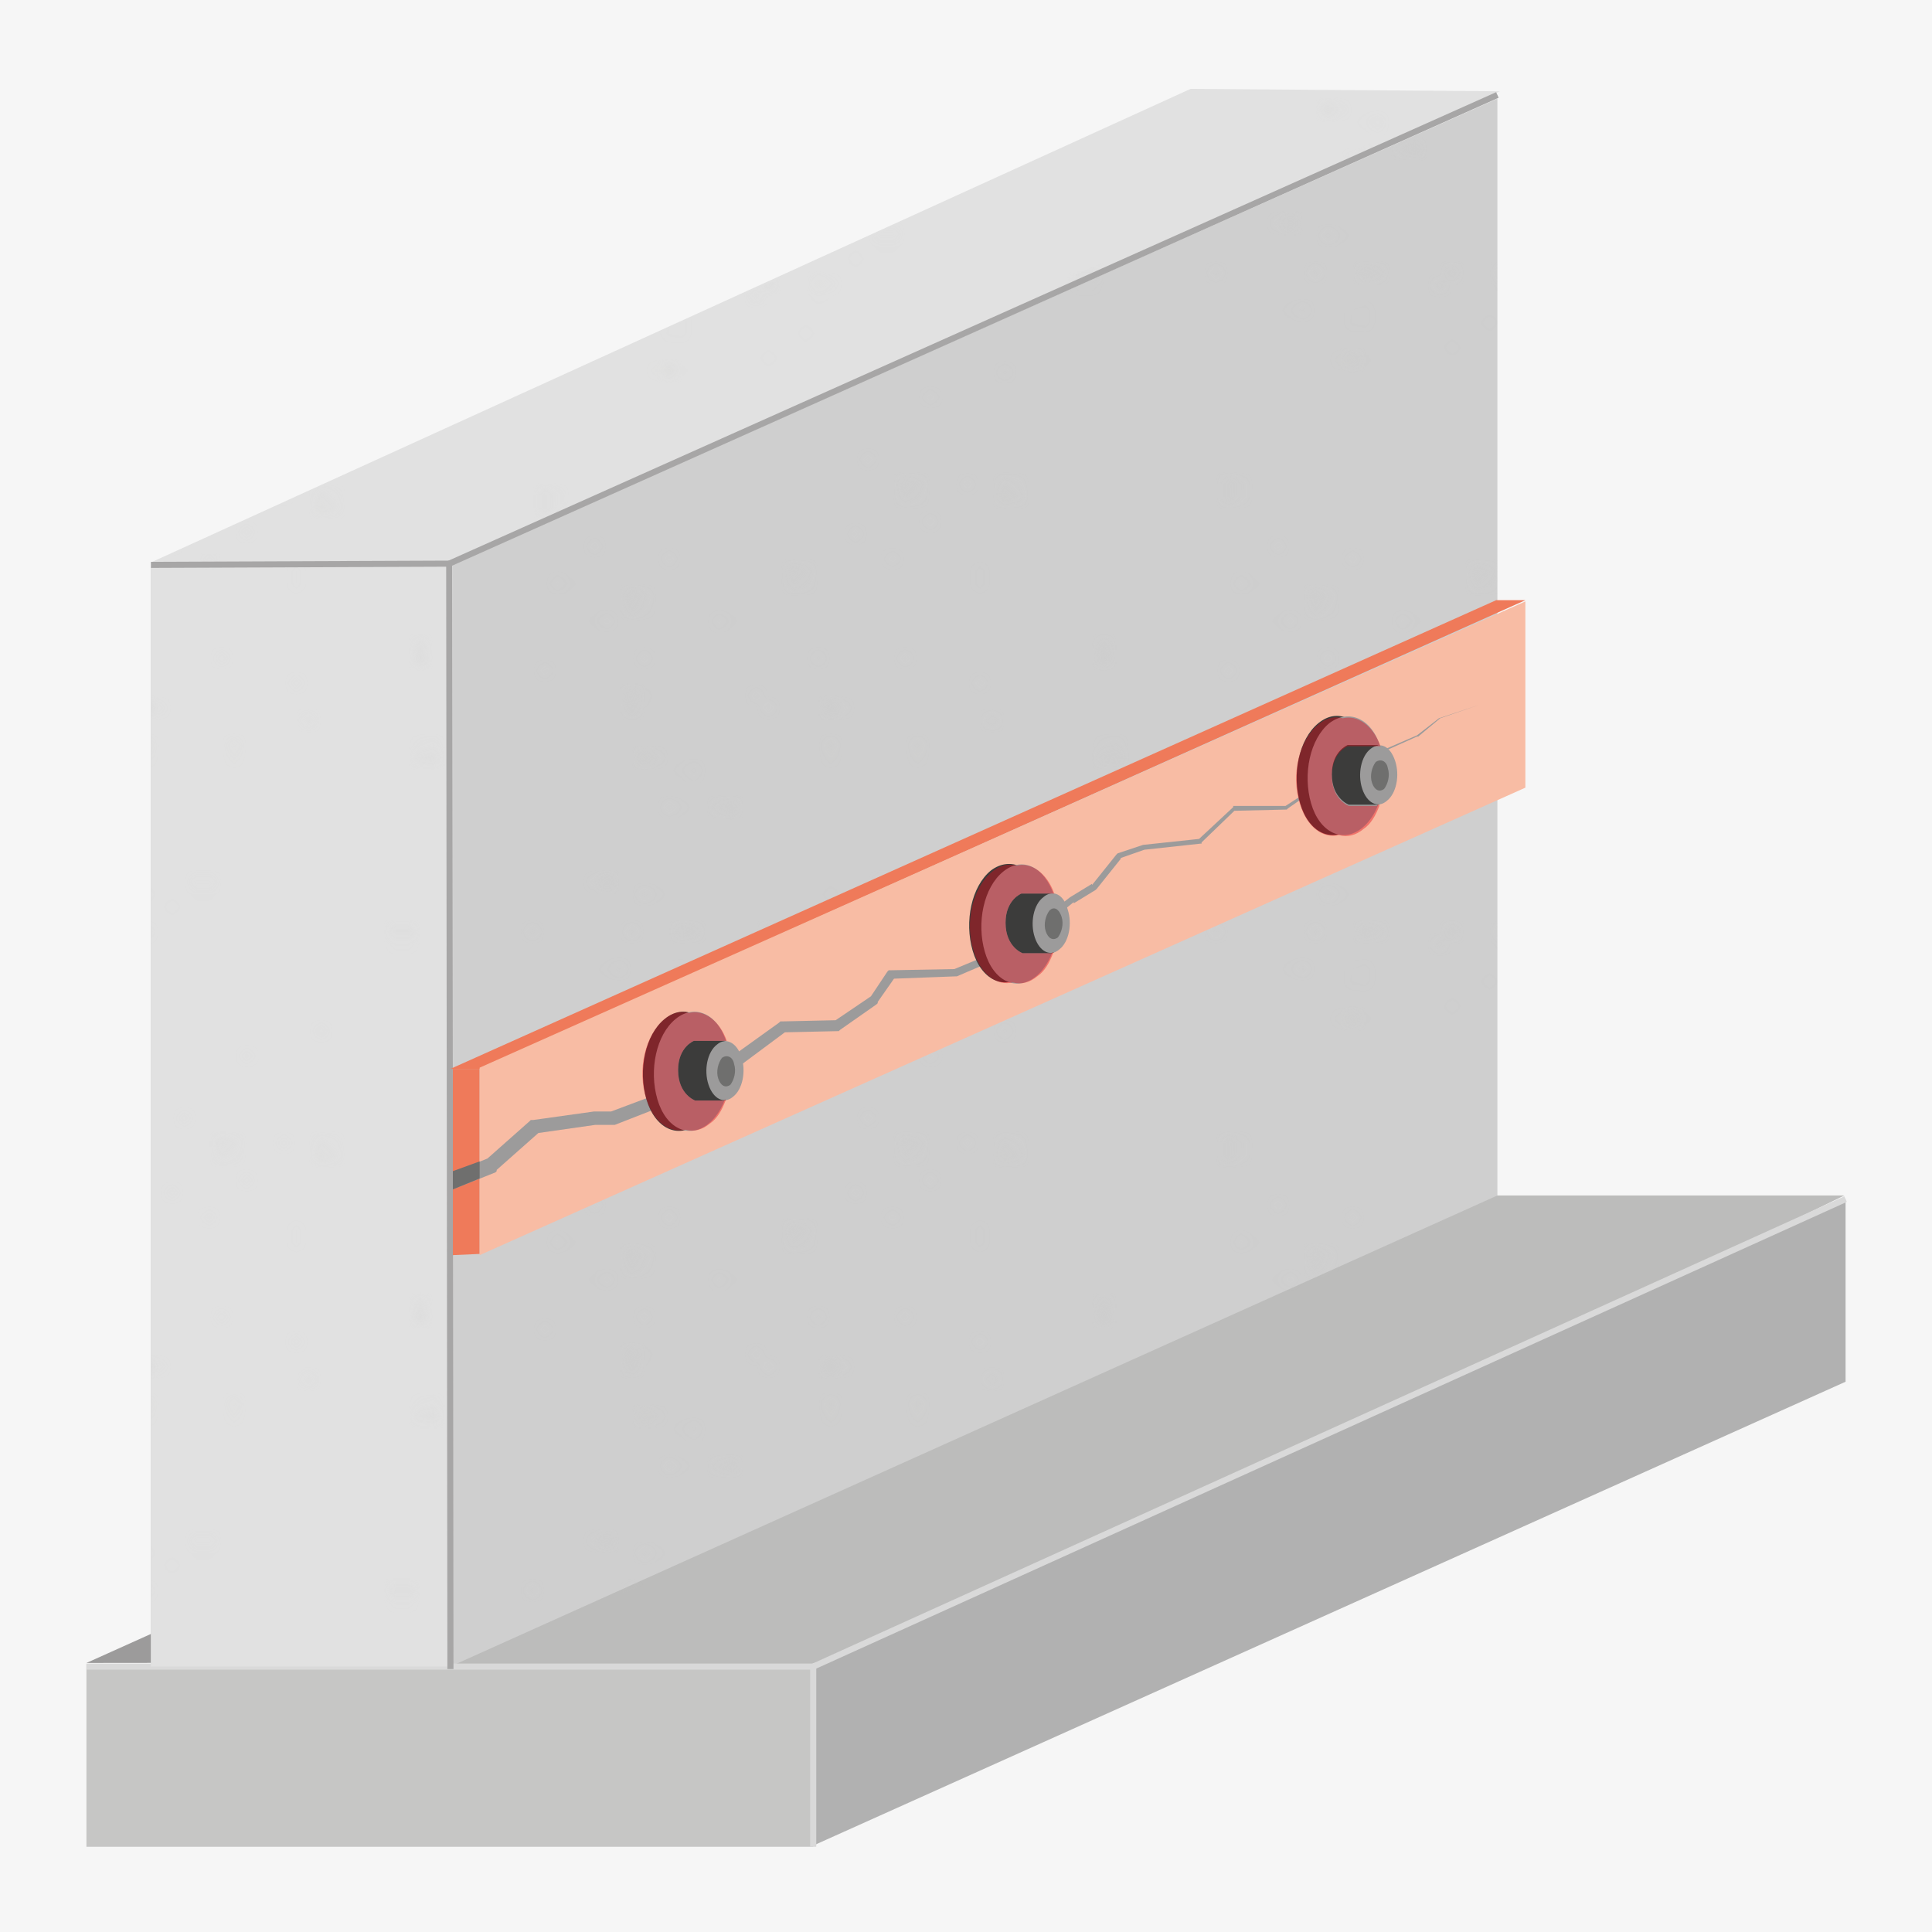 <?xml version="1.0" encoding="utf-8"?>
<!-- Generator: Adobe Illustrator 21.1.0, SVG Export Plug-In . SVG Version: 6.00 Build 0)  -->
<svg version="1.1" xmlns="http://www.w3.org/2000/svg" xmlns:xlink="http://www.w3.org/1999/xlink" x="0px" y="0px"
	 viewBox="0 0 158.7 158.7" style="enable-background:new 0 0 158.7 158.7;" xml:space="preserve">
<style type="text/css">
	.st0{fill:none;}
	.st1{fill:#C6C6C5;}
	.st2{opacity:0.6;}
	.st3{fill:#F6F6F6;}
	.st4{fill-rule:evenodd;clip-rule:evenodd;fill:#9C9B9B;}
	.st5{fill-rule:evenodd;clip-rule:evenodd;fill:#E1E1E1;}
	.st6{fill:#CFCFCF;}
	.st7{fill-rule:evenodd;clip-rule:evenodd;fill:#C6C6C5;}
	.st8{fill-rule:evenodd;clip-rule:evenodd;fill:#B1B1B1;}
	.st9{fill-rule:evenodd;clip-rule:evenodd;fill:#BCBCBB;}
	.st10{fill:#B1B1B1;}
	.st11{fill:#B1B1B1;stroke:#D9D9D9;stroke-width:0.5;stroke-miterlimit:10;}
	.st12{fill:none;stroke:#D9D9D9;stroke-width:0.5;stroke-miterlimit:10;}
	.st13{fill:#E1E1E1;}
	.st14{opacity:0.5;}
	.st15{fill-rule:evenodd;clip-rule:evenodd;fill:url(#SVGID_1_);}
	.st16{fill:url(#SVGID_2_);}
	.st17{fill:#B1B1B1;stroke:#A7A6A6;stroke-width:0.5;stroke-miterlimit:10;}
	.st18{fill:#B1B1B1;stroke:#A7A6A6;stroke-width:0.501;stroke-miterlimit:10;}
	.st19{fill-rule:evenodd;clip-rule:evenodd;fill:#EF7A5A;}
	.st20{fill:#F8BCA4;}
	.st21{fill:#9C9B9B;}
	.st22{fill:#6F6F6E;}
	.st23{fill:#3C3C3B;}
	.st24{fill-rule:evenodd;clip-rule:evenodd;fill:#3C3C3B;}
	.st25{opacity:0.4;}
	.st26{fill:#E30613;}
</style>
<pattern  width="54.8" height="53" patternUnits="userSpaceOnUse" id="betonstruktur" viewBox="0 -53 54.8 53" style="overflow:visible;">
	<g>
		<rect x="0" y="-53" class="st0" width="54.8" height="53"/>
		<circle class="st1" cx="37.8" cy="-18" r="0.5"/>
		<circle class="st1" cx="41.3" cy="-13.4" r="0.2"/>
		<circle class="st1" cx="38.9" cy="-10.9" r="0.2"/>
		<circle class="st1" cx="37.7" cy="-3.8" r="0.2"/>
		<circle class="st1" cx="42.1" cy="-7.7" r="0.2"/>
		<circle class="st1" cx="47.5" cy="-12.5" r="0.2"/>
		<circle class="st1" cx="45.3" cy="-4.5" r="0.2"/>
		<circle class="st1" cx="51.9" cy="-7.1" r="0.2"/>
		<circle class="st1" cx="44.8" cy="-9.1" r="0.5"/>
		<circle class="st1" cx="44.6" cy="-1.1" r="0.5"/>
		<circle class="st1" cx="54.2" cy="-1.4" r="0.2"/>
		<circle class="st1" cx="10" cy="-39.2" r="0.3"/>
		<circle class="st1" cx="7.4" cy="-37.2" r="0.1"/>
		<circle class="st1" cx="5.9" cy="-38.6" r="0.1"/>
		<circle class="st1" cx="1.9" cy="-39.3" r="0.1"/>
		<circle class="st1" cx="4.1" cy="-36.7" r="0.1"/>
		<circle class="st1" cx="6.8" cy="-33.7" r="0.1"/>
		<circle class="st1" cx="2.2" cy="-34.9" r="0.1"/>
		<circle class="st1" cx="3.7" cy="-31.2" r="0.1"/>
		<circle class="st1" cx="4.9" cy="-35.2" r="0.3"/>
		<circle class="st1" cx="0.3" cy="-35.3" r="0.3"/>
		<circle class="st1" cx="0.5" cy="-29.8" r="0.1"/>
		<path class="st1" d="M47.1-28.6c-0.3,0.1-0.4,0.3-0.2,0.4s0.6,0.2,0.9,0.1c0.3-0.1,0.4-0.3,0.2-0.4C47.7-28.6,47.3-28.6,47.1-28.6
			z"/>
		<path class="st1" d="M47.9-32.1c-0.1,0-0.2,0.1-0.1,0.2c0.1,0.1,0.3,0.1,0.4,0c0.1,0,0.2-0.1,0.1-0.2C48.2-32.1,48-32.1,47.9-32.1
			z"/>
		<path class="st1" d="M43-32.6c-0.1,0-0.2,0.1-0.1,0.2c0.1,0.1,0.3,0.1,0.4,0c0.1,0,0.2-0.1,0.1-0.2C43.3-32.6,43.2-32.6,43-32.6z"
			/>
		<path class="st1" d="M36.1-36c-0.1,0-0.2,0.1-0.1,0.2c0.1,0.1,0.3,0.1,0.4,0c0.1,0,0.2-0.1,0.1-0.2C36.4-36,36.3-36,36.1-36z"/>
		<path class="st1" d="M44.4-35.4c-0.1,0-0.2,0.1-0.1,0.2c0.1,0.1,0.3,0.1,0.4,0c0.1,0,0.2-0.1,0.1-0.2
			C44.7-35.4,44.5-35.5,44.4-35.4z"/>
		<path class="st1" d="M54.4-34.7c-0.1,0-0.2,0.1-0.1,0.2c0.1,0.1,0.3,0.1,0.4,0c0.1,0,0.2-0.1,0.1-0.2
			C54.7-34.8,54.5-34.8,54.4-34.7z"/>
		<path class="st1" d="M45.7-38.3c-0.1,0-0.2,0.1-0.1,0.2c0.1,0.1,0.3,0.1,0.4,0c0.1,0,0.2-0.1,0.1-0.2C46-38.3,45.8-38.3,45.7-38.3
			z"/>
		<path class="st1" d="M48.5-35.7c-0.3,0.1-0.4,0.3-0.2,0.4c0.2,0.1,0.6,0.2,0.9,0.1c0.3-0.1,0.4-0.3,0.2-0.4
			C49.2-35.8,48.8-35.8,48.5-35.7z"/>
		<path class="st1" d="M42-39.9c-0.3,0.1-0.4,0.3-0.2,0.4c0.2,0.1,0.6,0.2,0.9,0.1c0.3-0.1,0.4-0.3,0.2-0.4C42.7-40,42.3-40,42-39.9
			z"/>
		<path class="st1" d="M47.7-45.4c-0.1,0-0.2,0.1-0.1,0.2c0.1,0.1,0.3,0.1,0.4,0c0.1,0,0.2-0.1,0.1-0.2C48-45.4,47.8-45.4,47.7-45.4
			z"/>
		<path class="st1" d="M49-48.2c-0.1,0-0.2,0.1-0.1,0.2c0.1,0.1,0.3,0.1,0.4,0c0.1,0,0.2-0.1,0.1-0.2C49.3-48.2,49.1-48.3,49-48.2z"
			/>
		<path class="st1" d="M51.8-45.7c-0.3,0.1-0.4,0.3-0.2,0.4c0.2,0.1,0.6,0.2,0.9,0.1c0.3-0.1,0.4-0.3,0.2-0.4
			C52.5-45.7,52.1-45.8,51.8-45.7z"/>
		<path class="st1" d="M45.3-49.9c-0.3,0.1-0.4,0.3-0.2,0.4c0.2,0.1,0.6,0.2,0.9,0.1c0.3-0.1,0.4-0.3,0.2-0.4
			C46-49.9,45.6-50,45.3-49.9z"/>
		<circle class="st1" cx="2.9" cy="-11.1" r="0.5"/>
		<circle class="st1" cx="7.6" cy="-14.6" r="0.2"/>
		<circle class="st1" cx="10.1" cy="-12.2" r="0.2"/>
		<circle class="st1" cx="17.2" cy="-11" r="0.2"/>
		<circle class="st1" cx="13.3" cy="-15.4" r="0.2"/>
		<circle class="st1" cx="8.5" cy="-20.8" r="0.2"/>
		<circle class="st1" cx="16.5" cy="-18.6" r="0.2"/>
		<circle class="st1" cx="13.9" cy="-25.2" r="0.2"/>
		<circle class="st1" cx="11.9" cy="-18.1" r="0.5"/>
		<circle class="st1" cx="19.9" cy="-17.9" r="0.5"/>
		<circle class="st1" cx="26" cy="-35.3" r="0.5"/>
		<circle class="st1" cx="19.6" cy="-27.5" r="0.2"/>
		
			<ellipse transform="matrix(0.777 -0.63 0.63 0.777 0.331 2.219016e-02)" class="st1" cx="0.2" cy="-0.5" rx="0.2" ry="0.2"/>
		<ellipse transform="matrix(0.777 -0.63 0.63 0.777 3.976 1.977)" class="st1" cx="4.8" cy="-4.6" rx="0.2" ry="0.2"/>
		<ellipse transform="matrix(0.777 -0.629 0.629 0.777 5.528 6.365)" class="st1" cx="11.8" cy="-4.6" rx="0.2" ry="0.2"/>
		<ellipse transform="matrix(0.777 -0.63 0.63 0.777 1.563 3.505)" class="st1" cx="5.7" cy="-0.5" rx="0.5" ry="0.5"/>
		<ellipse transform="matrix(0.777 -0.63 0.63 0.777 9.213 16.248)" class="st1" cx="27.5" cy="-4.9" rx="0.5" ry="0.5"/>
		<ellipse transform="matrix(0.777 -0.63 0.63 0.777 5.722 10.449)" class="st1" cx="17.6" cy="-2.8" rx="0.2" ry="0.2"/>
		<path class="st1" d="M5.1-49.9c0.1,0.1,0.2,0.1,0.3,0c0.1-0.1,0.1-0.3,0-0.4c-0.1-0.1-0.2-0.1-0.3,0C5.1-50.2,5.1-50,5.1-49.9z"/>
		<path class="st1" d="M12.1-49.9c0.1,0.1,0.2,0.1,0.3,0c0.1-0.1,0.1-0.3,0-0.4c-0.1-0.1-0.2-0.1-0.3,0C12.1-50.2,12.1-50,12.1-49.9
			z"/>
		<path class="st1" d="M27.7-49.3c0.2,0.3,0.4,0.3,0.6,0.1c0.2-0.2,0.2-0.7,0.1-0.9c-0.2-0.3-0.4-0.3-0.6-0.1
			C27.6-50,27.5-49.5,27.7-49.3z"/>
		<path class="st1" d="M18-52.5c0.1,0.1,0.2,0.1,0.3,0c0.1-0.1,0.1-0.3,0-0.4c-0.1-0.1-0.2-0.1-0.3,0C17.9-52.8,17.9-52.6,18-52.5z"
			/>
	</g>
</pattern>
<g id="HG">
	<g id="Ebene_1_1_">
		<g id="grundmauer_1_">
		</g>
		<g id="loch_1_">
		</g>
		<g id="Mauerart_1_">
		</g>
		<g id="trenner_1_">
		</g>
		<g id="Ebene_8_1_" class="st2">
		</g>
		<g id="Ebene_7_1_">
		</g>
		<g id="HG_1_">
			<g id="Ebene_2_1_">
				<g id="HG_2_">
					<polygon class="st3" points="158.7,158.7 0,158.7 0,0 158.7,0 					"/>
				</g>
			</g>
		</g>
	</g>
</g>
<g id="grundmauer">
	<path class="st4" d="M7.1,136.6c0,0,84.5-0.1,84.6-0.1L107,105l14.4-7H92.9L7.1,136.6z"/>
	<polygon class="st5" points="123.2,7.5 97.8,7.3 12.4,46.2 36.9,46.1 	"/>
	<path class="st6" d="M36.9,46.5l-24.5,0v91.7l24.8,0L123,99.6V8.1L36.9,46.5z"/>
	<rect x="7.1" y="136.7" class="st7" width="59.7" height="15"/>
	<polygon class="st8" points="66.8,136.7 151.6,98.5 151.6,113.5 66.8,151.6 	"/>
	<path class="st9" d="M37.2,136.8c0,0,29.5-0.1,29.5-0.1l70.4-31.5l14.4-7H123L37.2,136.8z"/>
	<line class="st10" x1="37.2" y1="136.6" x2="12.4" y2="136.7"/>
	<line class="st11" x1="66.8" y1="136.7" x2="66.8" y2="151.7"/>
	<line class="st12" x1="66.8" y1="136.9" x2="151.6" y2="98.5"/>
	<line class="st12" x1="66.9" y1="136.9" x2="7.1" y2="136.9"/>
	<rect x="12.4" y="46.2" class="st13" width="24.8" height="90.7"/>
</g>
<g id="Mauerart">
	<g class="st14">
		
			<pattern  id="SVGID_1_" xlink:href="#betonstruktur" patternTransform="matrix(1.021 0 0 1.021 118.781 113.652)"  class="st14">
		</pattern>
		<polygon class="st15" points="123.2,7.8 97.8,7.5 12.4,46.4 36.9,46.3 		"/>
		
			<pattern  id="SVGID_2_" xlink:href="#betonstruktur" patternTransform="matrix(1.021 0 0 1.021 118.781 112.776)"  class="st14">
		</pattern>
		<path class="st16" d="M36.9,45.5l-24.5,0v91.7l24.8,0L123,98.6V7.1L36.9,45.5z"/>
	</g>
</g>
<g id="trenner">
	<line class="st17" x1="123" y1="7.8" x2="36.9" y2="46.3"/>
	<line class="st17" x1="36.9" y1="46.3" x2="12.4" y2="46.4"/>
	<line class="st18" x1="36.9" y1="46.1" x2="37" y2="137.1"/>
</g>
<g id="riss">
	<polygon class="st19" points="37,87.8 122.9,49.3 125.3,49.3 39.4,87.8 	"/>
	<polygon class="st19" points="37.2,103.1 37.2,87.8 39.4,87.8 39.4,103 	"/>
	<polygon class="st20" points="39.4,103.1 125.3,64.7 125.3,49.4 39.4,87.7 	"/>
</g>
<g id="Ebene_8">
	<g>
		<polygon class="st21" points="37.2,96.3 40.2,95.1 40,95.2 43.5,92.1 43.6,92 43.8,92 48.8,91.3 48.8,91.3 48.9,91.3 50.3,91.3 
			50.2,91.3 54.2,89.8 54,90 55.4,88.4 55.5,88.2 55.6,88.2 60.3,86.7 60.1,86.8 64,84 64.1,83.9 64.3,83.9 68.8,83.8 68.5,83.9 
			71.6,81.8 71.5,81.9 72.9,79.8 73,79.7 73.2,79.7 78.5,79.6 78.4,79.6 82.5,77.9 82.5,77.9 87.9,73.7 87.9,73.7 87.9,73.7 
			89.7,72.6 89.7,72.7 91.7,70.2 91.8,70.1 91.8,70.1 93.9,69.4 93.9,69.4 93.9,69.4 98.6,68.9 98.4,69 101.3,66.3 101.3,66.2 
			101.4,66.2 105.7,66.2 105.6,66.2 109.3,63.8 109.3,63.8 110.7,62.5 110.7,62.5 110.7,62.5 113.4,61.7 113.4,61.7 116.4,60.4 
			116.4,60.4 118.2,59 118.2,59 118.2,59 121.5,57.9 118.3,59 118.3,59 116.5,60.5 116.5,60.5 116.4,60.5 113.5,61.8 113.5,61.8 
			113.4,61.8 110.7,62.7 110.8,62.6 109.4,63.9 109.4,63.9 109.4,63.9 105.8,66.4 105.7,66.5 105.7,66.5 101.4,66.6 101.5,66.5 
			98.7,69.2 98.7,69.3 98.6,69.3 94,69.8 94,69.8 92,70.5 92.1,70.5 90.1,73 90,73.1 90,73.1 88.2,74.2 88.2,74.1 82.9,78.4 
			82.8,78.4 82.8,78.4 78.6,80.2 78.6,80.2 78.5,80.2 73.2,80.4 73.5,80.3 72.1,82.3 72.1,82.4 72,82.5 69,84.6 68.9,84.7 
			68.8,84.7 64.3,84.8 64.6,84.7 60.7,87.6 60.7,87.6 60.6,87.7 55.9,89.2 56.2,89 54.8,90.7 54.7,90.8 54.6,90.8 50.5,92.4 
			50.5,92.4 50.4,92.4 48.9,92.4 48.9,92.4 44,93.1 44.3,93 40.8,96.1 40.8,96.2 40.7,96.3 37.2,97.7 		"/>
		<polygon class="st22" points="39.4,95.4 37.2,96.2 37.2,97.7 39.4,96.8 		"/>
	</g>
</g>
<g id="verdämmung">
</g>
<g id="Ebene_7">
	<g>
		<g>
			<path class="st23" d="M58.8,85.7c0.7,2.4,0.1,5.3-1.5,6.6s-3.5,0.4-4.2-2S53,85,54.6,83.7C56.2,82.4,58,83.3,58.8,85.7z"/>
			<g>
				<path class="st21" d="M59.7,85.7c0.7,2.4,0.1,5.3-1.5,6.6s-3.5,0.4-4.2-2c-0.7-2.4-0.1-5.3,1.5-6.6S59,83.3,59.7,85.7z"/>
			</g>
		</g>
		<path class="st24" d="M59.5,85.5H57c0,0-1.3,0.5-1.3,2.4c0,2,1.4,2.5,1.4,2.5l2.4,0c0,0,0.9-0.1,0.6-2.3S59.5,85.5,59.5,85.5z"/>
		<g>
			<path class="st21" d="M60.9,86.8c0.4,1.2,0.1,2.7-0.7,3.3c-0.7,0.6-1.6,0.2-2-1c-0.4-1.2-0.1-2.7,0.7-3.3
				C59.6,85.2,60.5,85.6,60.9,86.8z"/>
		</g>
		<g>
			<path class="st22" d="M60.3,87.4c0.2,0.6,0,1.3-0.3,1.7c-0.4,0.3-0.8,0.1-1-0.5s0-1.3,0.3-1.7C59.7,86.6,60.2,86.8,60.3,87.4z"/>
		</g>
	</g>
	<g class="st25">
		<path class="st26" d="M59.4,90.4l-0.8,0l-1.5,0c0,0-1.4-0.5-1.4-2.5c0-1.9,1.3-2.4,1.3-2.4h1.7h0.8c0,0,0,0,0,0c0.1,0,0.1,0,0.2,0
			c-0.6-1.7-1.9-2.6-3.1-2.3c-0.7-0.2-1.4,0-2,0.5c-1.6,1.3-2.3,4.2-1.5,6.6c0.6,1.9,1.9,2.8,3.2,2.5c0.7,0.2,1.4,0,2-0.5
			c0.6-0.4,1-1.1,1.3-1.9c0,0,0,0,0-0.1C59.5,90.4,59.4,90.4,59.4,90.4C59.4,90.4,59.4,90.4,59.4,90.4z"/>
	</g>
	<g>
		<g>
			<path class="st23" d="M85.6,73.5c0.7,2.4,0.1,5.3-1.5,6.6c-1.6,1.3-3.5,0.4-4.2-2s-0.1-5.3,1.5-6.6C83,70.3,84.9,71.2,85.6,73.5z
				"/>
			<g>
				<path class="st21" d="M86.6,73.6c0.7,2.4,0.1,5.3-1.5,6.6c-1.6,1.3-3.5,0.4-4.2-2s-0.1-5.3,1.5-6.6C84,70.3,85.8,71.2,86.6,73.6
					z"/>
			</g>
		</g>
		<path class="st24" d="M86.4,73.4h-2.5c0,0-1.3,0.5-1.3,2.4c0,2,1.4,2.5,1.4,2.5l2.4,0c0,0,0.9-0.1,0.6-2.3
			C86.6,73.9,86.4,73.4,86.4,73.4z"/>
		<g>
			<path class="st21" d="M87.7,74.7c0.4,1.2,0.1,2.7-0.7,3.3c-0.7,0.6-1.6,0.2-2-1s-0.1-2.7,0.7-3.3C86.5,73,87.4,73.5,87.7,74.7z"
				/>
		</g>
		<g>
			<path class="st22" d="M87.2,75.3c0.2,0.6,0,1.3-0.3,1.7c-0.4,0.3-0.8,0.1-1-0.5c-0.2-0.6,0-1.3,0.3-1.7
				C86.6,74.4,87,74.7,87.2,75.3z"/>
		</g>
	</g>
	<g>
		<g>
			<path class="st23" d="M112.5,61.4c0.7,2.4,0.1,5.3-1.5,6.6c-1.6,1.3-3.5,0.4-4.2-2c-0.7-2.4-0.1-5.3,1.5-6.6
				C109.9,58.1,111.7,59,112.5,61.4z"/>
			<g>
				<path class="st21" d="M113.4,61.4c0.7,2.4,0.1,5.3-1.5,6.6c-1.6,1.3-3.5,0.4-4.2-2s-0.1-5.3,1.5-6.6
					C110.8,58.2,112.7,59,113.4,61.4z"/>
			</g>
		</g>
		<path class="st24" d="M113.2,61.2h-2.5c0,0-1.3,0.5-1.3,2.4c0,2,1.4,2.5,1.4,2.5l2.4,0c0,0,0.9-0.1,0.6-2.3
			C113.5,61.8,113.2,61.2,113.2,61.2z"/>
		<g>
			<path class="st21" d="M114.6,62.5c0.4,1.2,0.1,2.7-0.7,3.3c-0.7,0.6-1.6,0.2-2-1c-0.4-1.2-0.1-2.7,0.7-3.3S114.2,61.3,114.6,62.5
				z"/>
		</g>
		<g>
			<path class="st22" d="M114,63.1c0.2,0.6,0,1.3-0.3,1.7c-0.4,0.3-0.8,0.1-1-0.5c-0.2-0.6,0-1.3,0.3-1.7
				C113.4,62.3,113.9,62.5,114,63.1z"/>
		</g>
	</g>
	<g class="st25">
		<path class="st26" d="M86.3,78.3l-0.8,0l-1.5,0c0,0-1.4-0.5-1.4-2.5c0-1.9,1.3-2.4,1.3-2.4h1.7h0.8c0,0,0,0,0,0c0.1,0,0.1,0,0.2,0
			c-0.6-1.7-1.9-2.6-3.1-2.3c-0.7-0.2-1.4,0-2,0.5c-1.6,1.3-2.3,4.2-1.5,6.6c0.6,1.9,1.9,2.8,3.2,2.5c0.7,0.2,1.4,0,2-0.5
			c0.6-0.4,1-1.1,1.3-1.9c0,0,0,0,0-0.1C86.4,78.3,86.3,78.3,86.3,78.3L86.3,78.3z"/>
	</g>
	<g class="st25">
		<path class="st26" d="M113.1,66.2l-0.8,0l-1.5,0c0,0-1.4-0.5-1.4-2.5c0-1.9,1.3-2.4,1.3-2.4h1.7h0.8c0,0,0,0,0,0
			c0.1,0,0.1,0,0.2,0c-0.6-1.7-1.9-2.6-3.1-2.3c-0.7-0.2-1.4,0-2,0.5c-1.6,1.3-2.3,4.2-1.5,6.6c0.6,1.9,1.9,2.8,3.2,2.5
			c0.7,0.2,1.4,0,2-0.5c0.6-0.4,1-1.1,1.3-1.9c0,0,0,0,0-0.1C113.2,66.1,113.1,66.1,113.1,66.2L113.1,66.2z"/>
	</g>
</g>
</svg>
